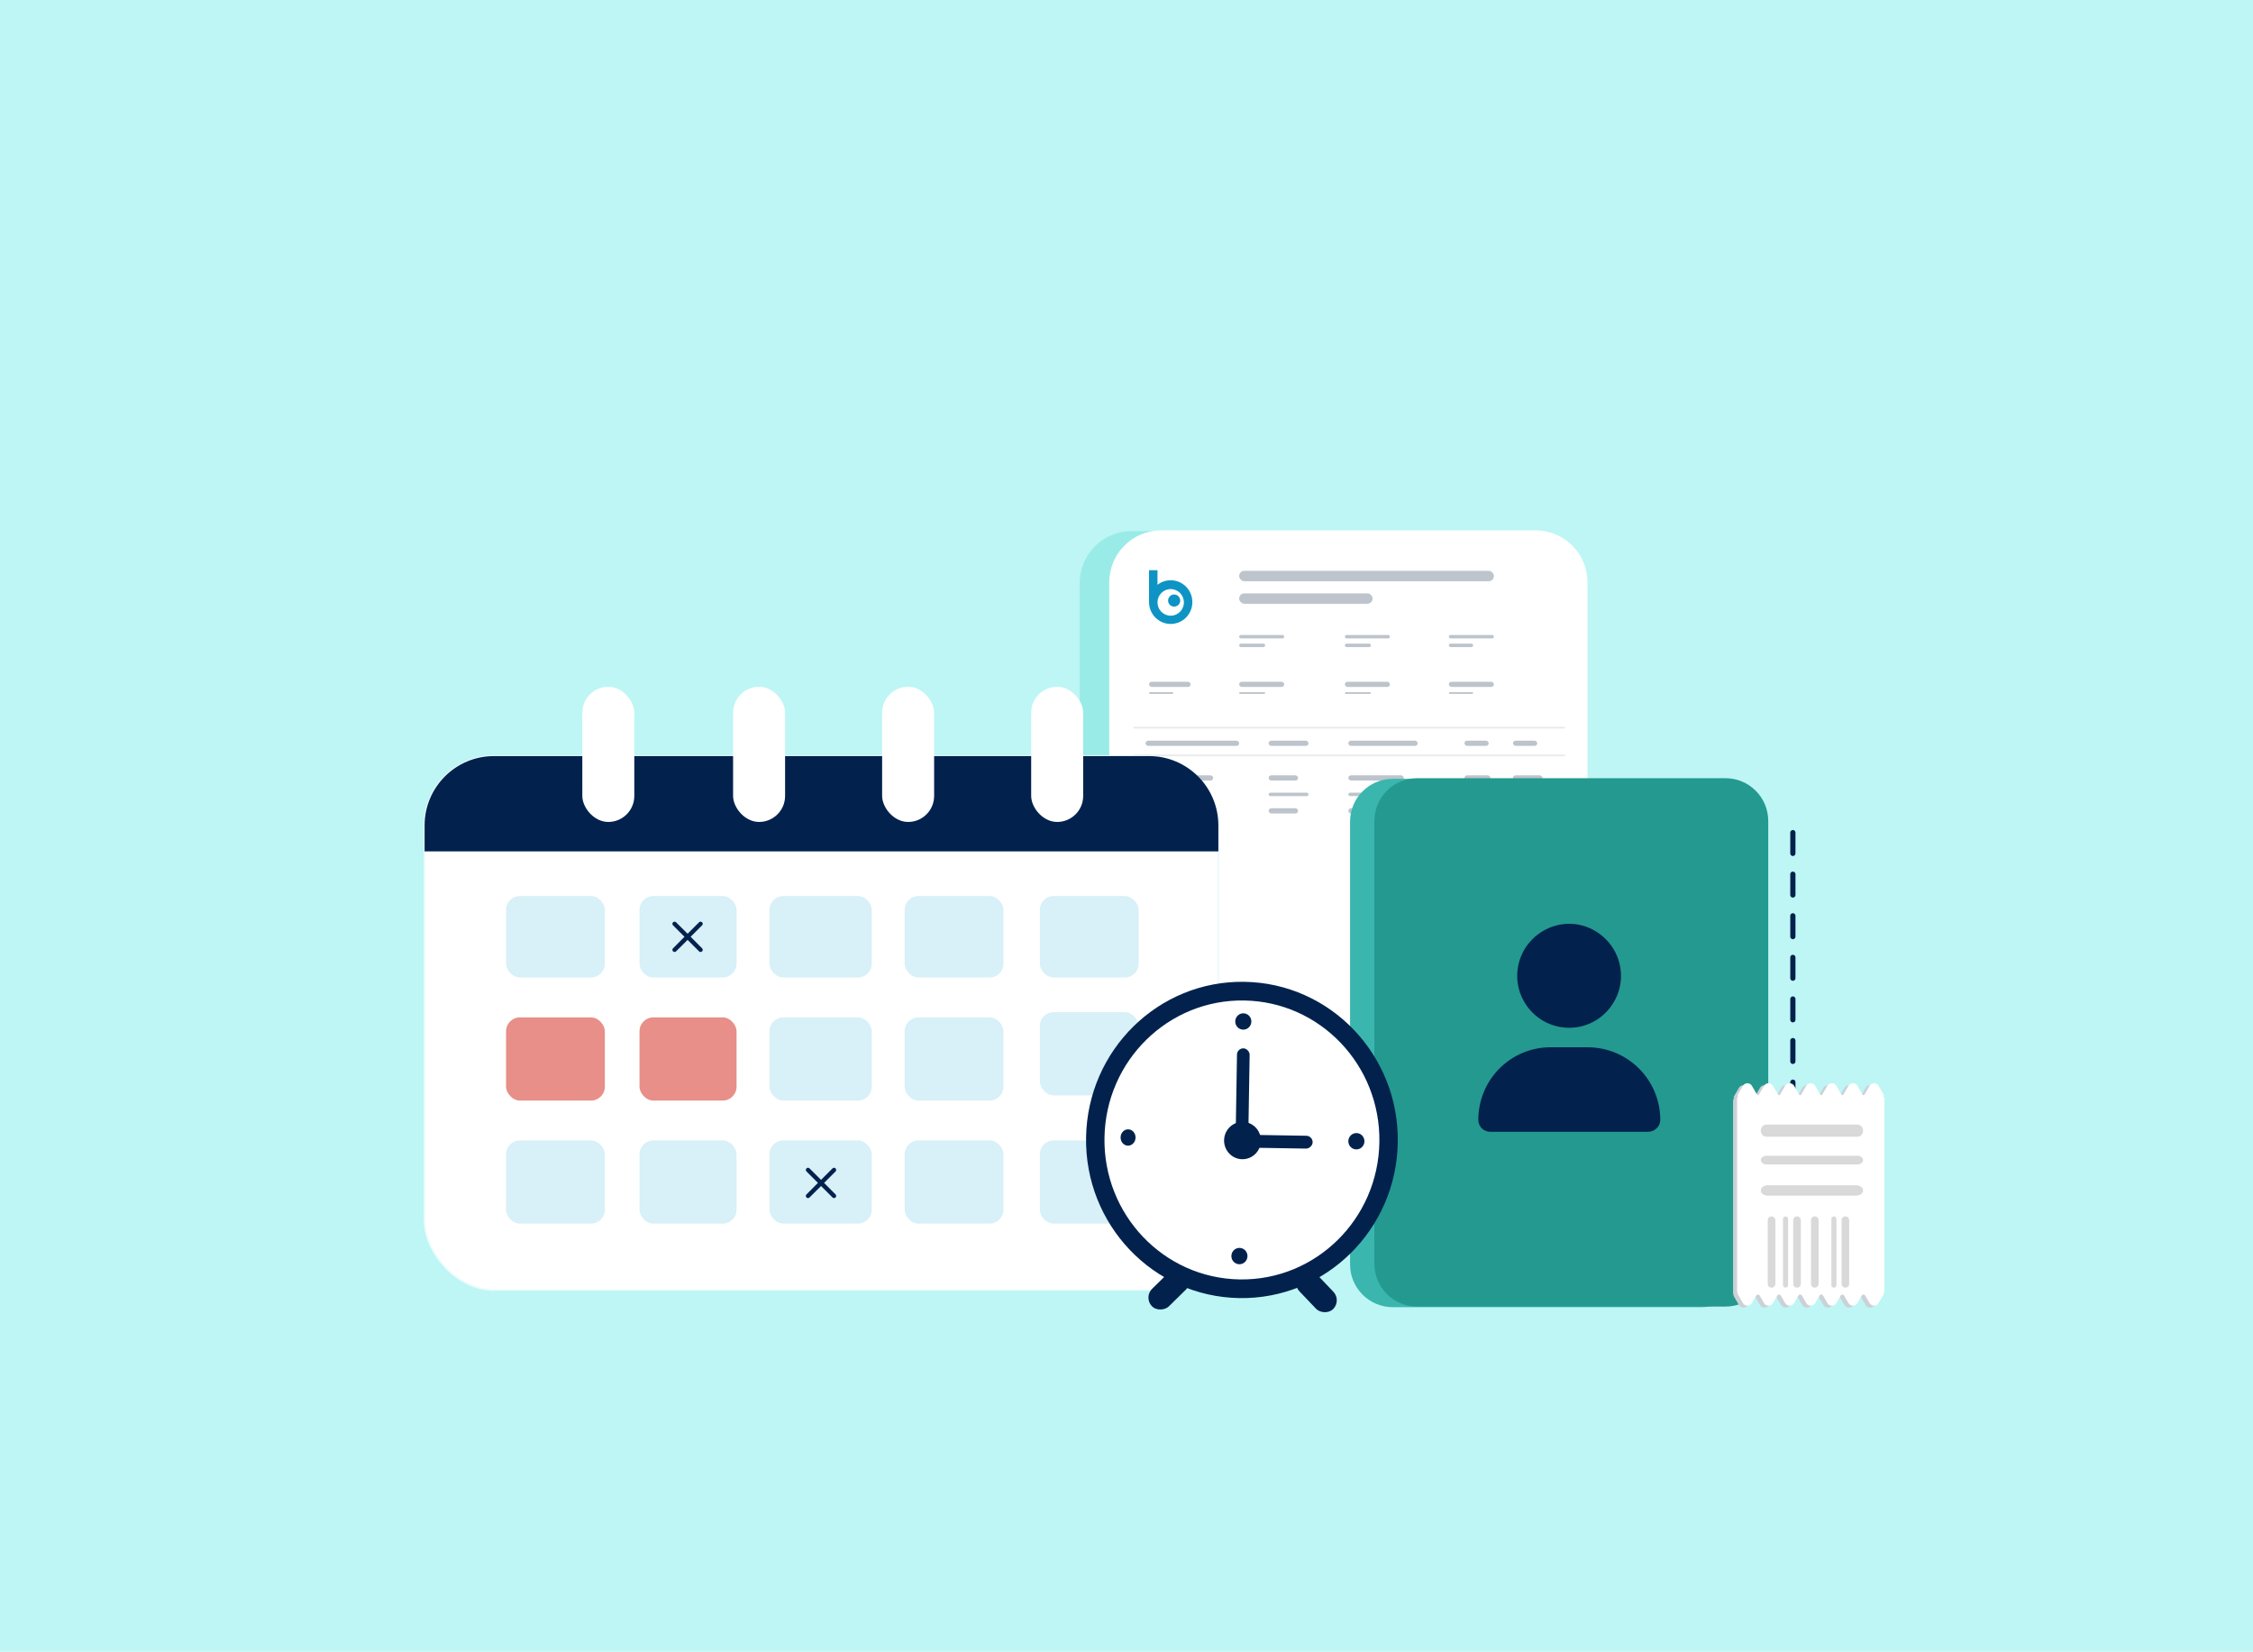 <svg width="1300" height="953" viewBox="0 0 1300 953" fill="none" xmlns="http://www.w3.org/2000/svg">
<rect width="1300" height="953" fill="#BDF6F4"/>
<rect x="673" y="642.35" width="162" height="1" rx="0.5" fill="#D9D9D9"/>
<path d="M623 336.408V646.655C623 663.207 636.414 676.625 652.961 676.625H868.996C885.543 676.625 898.958 663.207 898.958 646.655V336.408C898.958 319.856 885.543 306.438 868.996 306.438H652.961C636.414 306.438 623 319.856 623 336.408Z" fill="#99EBE7"/>
<path d="M640.047 335.97V646.218C640.047 662.77 653.461 676.188 670.008 676.188H886.043C902.59 676.188 916.004 662.77 916.004 646.218V335.97C916.004 319.418 902.59 306 886.043 306H670.008C653.461 306 640.047 319.418 640.047 335.97Z" fill="white"/>
<rect x="715" y="329.35" width="147" height="6" rx="3" fill="#BDC4CB"/>
<rect x="715" y="342.35" width="77" height="6" rx="3" fill="#BDC4CB"/>
<rect x="715" y="366.35" width="26" height="2" rx="1" fill="#BDC4CB"/>
<rect x="715" y="393.35" width="26" height="3" rx="1.5" fill="#BDC4CB"/>
<rect x="663" y="393.35" width="24" height="3" rx="1.5" fill="#BDC4CB"/>
<rect x="661" y="427.35" width="54" height="3" rx="1.5" fill="#BDC4CB"/>
<rect x="661" y="636.35" width="39" height="3" rx="1.5" fill="#BDC4CB"/>
<rect x="661" y="447.35" width="39" height="3" rx="1.5" fill="#BDC4CB"/>
<rect x="661" y="457.35" width="24" height="2" rx="1" fill="#BDC4CB"/>
<rect x="661" y="466.35" width="39" height="3" rx="1.5" fill="#BDC4CB"/>
<rect x="732" y="427.35" width="23" height="3" rx="1.5" fill="#BDC4CB"/>
<rect x="732" y="636.35" width="23" height="3" rx="1.5" fill="#BDC4CB"/>
<rect x="732" y="643.35" width="34" height="2" rx="1" fill="#BDC4CB"/>
<rect x="732" y="447.35" width="17" height="3" rx="1.5" fill="#BDC4CB"/>
<rect x="732" y="457.35" width="23" height="2" rx="1" fill="#BDC4CB"/>
<rect x="732" y="466.35" width="17" height="3" rx="1.5" fill="#BDC4CB"/>
<rect x="778" y="427.35" width="40" height="3" rx="1.5" fill="#BDC4CB"/>
<rect x="782" y="636.35" width="38" height="3" rx="1.5" fill="#BDC4CB"/>
<rect x="778" y="447.35" width="32" height="3" rx="1.5" fill="#BDC4CB"/>
<rect x="778" y="457.35" width="45" height="2" rx="1" fill="#BDC4CB"/>
<rect x="778" y="466.35" width="40" height="3" rx="1.5" fill="#BDC4CB"/>
<rect x="845" y="427.35" width="14" height="3" rx="1.5" fill="#BDC4CB"/>
<rect x="845" y="447.35" width="15" height="3" rx="1.5" fill="#BDC4CB"/>
<rect x="845" y="457.35" width="15" height="2" rx="1" fill="#BDC4CB"/>
<rect x="845" y="466.35" width="14" height="3" rx="1.5" fill="#BDC4CB"/>
<rect x="873" y="427.35" width="14" height="3" rx="1.5" fill="#BDC4CB"/>
<rect x="863" y="636.35" width="24" height="3" rx="1.5" fill="#BDC4CB"/>
<rect x="845" y="643.35" width="42" height="4" rx="2" fill="#0D94C4"/>
<rect x="873" y="447.35" width="17" height="3" rx="1.5" fill="#BDC4CB"/>
<rect x="873" y="457.35" width="13" height="2" rx="1" fill="#BDC4CB"/>
<rect x="873" y="466.35" width="14" height="3" rx="1.5" fill="#BDC4CB"/>
<rect x="776" y="366.35" width="26" height="2" rx="1" fill="#BDC4CB"/>
<rect x="776" y="393.35" width="26" height="3" rx="1.5" fill="#BDC4CB"/>
<rect x="836" y="366.35" width="26" height="2" rx="1" fill="#BDC4CB"/>
<rect x="836" y="393.35" width="26" height="3" rx="1.5" fill="#BDC4CB"/>
<rect x="715" y="371.35" width="15" height="2" rx="1" fill="#BDC4CB"/>
<rect x="715" y="399.35" width="15" height="1" rx="0.5" fill="#BDC4CB"/>
<rect x="663" y="399.35" width="14" height="1" rx="0.5" fill="#BDC4CB"/>
<rect x="776" y="371.35" width="15" height="2" rx="1" fill="#BDC4CB"/>
<rect x="776" y="399.35" width="15" height="1" rx="0.5" fill="#BDC4CB"/>
<rect x="836" y="371.35" width="14" height="2" rx="1" fill="#BDC4CB"/>
<rect x="836" y="399.35" width="14" height="1" rx="0.5" fill="#BDC4CB"/>
<line x1="654" y1="419.85" x2="903" y2="419.85" stroke="#EAEAEA"/>
<line x1="654" y1="629.85" x2="903" y2="629.85" stroke="#EAEAEA"/>
<line x1="654" y1="435.85" x2="903" y2="435.85" stroke="#EAEAEA"/>
<line x1="654" y1="654.85" x2="903" y2="654.85" stroke="#EAEAEA"/>
<path d="M675.501 355.243C671.295 355.243 667.886 351.806 667.886 347.564C667.886 343.323 671.295 339.884 675.501 339.884C679.705 339.884 683.114 343.323 683.114 347.564C683.114 351.806 679.705 355.243 675.501 355.243ZM675.501 334.788C672.634 334.788 669.994 335.762 667.886 337.399V329H663V347.393C663 354.356 668.597 360 675.501 360C682.403 360 688 354.356 688 347.393C688 340.432 682.403 334.788 675.501 334.788Z" fill="#0D94C4"/>
<path d="M677.477 343C675.576 343 674 344.576 674 346.523C674 348.469 675.576 350 677.477 350C679.424 350 681 348.469 681 346.523C681 344.576 679.424 343 677.477 343Z" fill="#0D94C4"/>
<path d="M779 474.04V729.532C779 743.163 790.047 754.213 803.673 754.213H981.581C995.208 754.213 1006.25 743.163 1006.25 729.532V474.04C1006.25 460.409 995.208 449.359 981.581 449.359H803.673C790.047 449.359 779 460.409 779 474.04Z" fill="#3AB6AF"/>
<path d="M793.031 473.68V729.173C793.031 742.804 804.078 753.854 817.705 753.854H995.612C1009.24 753.854 1020.29 742.804 1020.29 729.173V473.68C1020.29 460.05 1009.24 449 995.612 449H817.705C804.078 449 793.031 460.05 793.031 473.68Z" fill="#249990"/>
<path d="M905.5 593C894.719 593 884.875 587.375 879.484 578C874.094 568.859 874.094 557.375 879.484 548C884.875 538.859 894.719 533 905.5 533C916.047 533 925.891 538.859 931.281 548C936.672 557.375 936.672 568.859 931.281 578C925.891 587.375 916.047 593 905.5 593ZM894.719 604.25H916.047C939.25 604.25 958 623 958 646.203C958 649.953 954.719 653 950.969 653H859.797C856.047 653 853 649.953 853 646.203C853 623 871.516 604.25 894.719 604.25Z" fill="#02224D"/>
<line x1="1034.5" y1="480.389" x2="1034.5" y2="710.473" stroke="#02224D" stroke-width="3" stroke-linecap="round" stroke-dasharray="12 12"/>
<rect x="245" y="436.24" width="458" height="308" rx="40" fill="white"/>
<rect x="245" y="436.24" width="458" height="308" rx="40" stroke="#EDFBFD"/>
<path d="M245 476.24C245 454.149 262.909 436.24 285 436.24H663C685.091 436.24 703 454.149 703 476.24V491.24H245V476.24Z" fill="#02224D"/>
<rect x="336" y="396.24" width="30" height="78" rx="15" fill="white"/>
<rect x="423" y="396.24" width="30" height="78" rx="15" fill="white"/>
<rect x="509" y="396.24" width="30" height="78" rx="15" fill="white"/>
<rect x="595" y="396.24" width="30" height="78" rx="15" fill="white"/>
<rect x="292" y="517" width="57" height="47" rx="8" fill="#D8F0F7"/>
<rect x="369" y="517" width="56" height="47" rx="8" fill="#D8F0F7"/>
<rect x="444" y="517" width="59" height="47" rx="8" fill="#D8F0F7"/>
<rect x="522" y="517" width="57" height="47" rx="8" fill="#D8F0F7"/>
<rect x="600" y="517" width="57" height="47" rx="8" fill="#D8F0F7"/>
<rect x="292" y="658" width="57" height="48" rx="8" fill="#D8F0F7"/>
<rect x="369" y="658" width="56" height="48" rx="8" fill="#D8F0F7"/>
<rect x="444" y="658" width="59" height="48" rx="8" fill="#D8F0F7"/>
<rect x="522" y="658" width="57" height="48" rx="8" fill="#D8F0F7"/>
<rect x="600" y="658" width="57" height="48" rx="8" fill="#D8F0F7"/>
<rect x="292" y="587" width="57" height="48" rx="8" fill="#E78F88"/>
<rect x="369" y="587" width="56" height="48" rx="8" fill="#E78F88"/>
<rect x="444" y="587" width="59" height="48" rx="8" fill="#D8F0F7"/>
<rect x="522" y="587" width="57" height="48" rx="8" fill="#D8F0F7"/>
<rect x="600" y="584" width="57" height="48" rx="8" fill="#D8F0F7"/>
<path d="M403.352 532.141C403.82 531.633 404.641 531.633 405.109 532.141C405.617 532.609 405.617 533.43 405.109 533.898L398.508 540.5L405.109 547.141C405.617 547.609 405.617 548.43 405.109 548.898C404.641 549.406 403.82 549.406 403.352 548.898L396.75 542.297L390.109 548.898C389.641 549.406 388.82 549.406 388.352 548.898C387.844 548.43 387.844 547.609 388.352 547.141L394.953 540.5L388.352 533.898C387.844 533.43 387.844 532.609 388.352 532.141C388.82 531.633 389.641 531.633 390.109 532.141L396.75 538.742L403.352 532.141Z" fill="#02224D"/>
<path d="M480.352 674.141C480.82 673.633 481.641 673.633 482.109 674.141C482.617 674.609 482.617 675.43 482.109 675.898L475.508 682.5L482.109 689.141C482.617 689.609 482.617 690.43 482.109 690.898C481.641 691.406 480.82 691.406 480.352 690.898L473.75 684.297L467.109 690.898C466.641 691.406 465.82 691.406 465.352 690.898C464.844 690.43 464.844 689.609 465.352 689.141L471.953 682.5L465.352 675.898C464.844 675.43 464.844 674.609 465.352 674.141C465.82 673.633 466.641 673.633 467.109 674.141L473.75 680.742L480.352 674.141Z" fill="#02224D"/>
<ellipse cx="716.601" cy="657.72" rx="89.941" ry="91.254" transform="rotate(0.942 716.601 657.72)" fill="#02224D"/>
<ellipse cx="716.604" cy="657.723" rx="79.321" ry="80.479" transform="rotate(0.942 716.604 657.723)" fill="white"/>
<ellipse cx="717.396" cy="589.368" rx="4.646" ry="4.714" transform="rotate(0.942 717.396 589.368)" fill="#02224D"/>
<ellipse cx="650.908" cy="656.306" rx="4.314" ry="4.714" transform="rotate(0.942 650.908 656.306)" fill="#02224D"/>
<ellipse cx="782.646" cy="658.468" rx="4.646" ry="4.714" transform="rotate(0.942 782.646 658.468)" fill="#02224D"/>
<ellipse cx="715.162" cy="724.72" rx="4.646" ry="4.714" transform="rotate(0.942 715.162 724.72)" fill="#02224D"/>
<rect x="713.812" y="604.801" width="7.301" height="47.816" rx="3.651" transform="rotate(0.942 713.812 604.801)" fill="#02224D"/>
<rect x="720.836" y="662.168" width="7.408" height="36.508" rx="3.704" transform="rotate(-89.058 720.836 662.168)" fill="#02224D"/>
<rect width="13.994" height="27.953" rx="6.997" transform="matrix(0.714 -0.701 0.69 0.724 744.938 739.971)" fill="#02224D"/>
<rect width="13.994" height="27.953" rx="6.997" transform="matrix(-0.69 -0.724 -0.714 0.701 689.391 739.055)" fill="#02224D"/>
<ellipse cx="716.926" cy="658.066" rx="10.62" ry="10.775" transform="rotate(0.942 716.926 658.066)" fill="#02224D"/>
<path d="M1084.75 633.015C1084.81 633.127 1084.73 633.267 1084.6 633.267C1084.42 633.267 1084.33 633.574 1084.46 633.704C1084.8 634.062 1085 634.544 1085 635.076V746.069C1085 746.492 1084.87 746.884 1084.65 747.206C1084.6 747.273 1084.65 747.37 1084.73 747.37C1084.8 747.37 1084.85 747.45 1084.81 747.513L1081.64 752.982C1080.48 754.977 1077.6 754.977 1076.45 752.982L1073.93 748.629C1073.73 748.283 1073.36 748.069 1072.95 748.069C1072.55 748.069 1072.18 748.283 1071.98 748.629L1069.46 752.982C1068.3 754.977 1065.42 754.977 1064.27 752.982L1061.75 748.631C1061.55 748.283 1061.17 748.069 1060.77 748.069C1060.37 748.069 1060 748.283 1059.8 748.631L1057.28 752.982C1056.12 754.977 1053.24 754.977 1052.09 752.982L1049.56 748.629C1049.36 748.283 1048.99 748.069 1048.59 748.069C1048.19 748.069 1047.82 748.283 1047.62 748.629L1045.1 752.982C1043.94 754.977 1041.06 754.977 1039.91 752.982L1037.38 748.629C1037.18 748.283 1036.81 748.069 1036.41 748.069C1036.01 748.069 1035.64 748.283 1035.44 748.629L1032.92 752.982C1031.76 754.977 1028.88 754.977 1027.73 752.982L1025.2 748.631C1025 748.283 1024.63 748.069 1024.23 748.069C1023.83 748.069 1023.46 748.283 1023.26 748.631L1020.73 752.982C1019.58 754.977 1016.7 754.977 1015.54 752.982L1013.02 748.629C1012.82 748.283 1012.45 748.069 1012.05 748.069C1011.65 748.069 1011.28 748.283 1011.08 748.629L1008.55 752.982C1007.4 754.977 1004.52 754.977 1003.36 752.982L1000.19 747.513C1000.16 747.45 1000.2 747.37 1000.28 747.37C1000.36 747.37 1000.4 747.273 1000.36 747.206C1000.13 746.883 1000 746.492 1000 746.069V635.076C1000 634.544 1000.21 634.061 1000.55 633.704C1000.67 633.574 1000.58 633.267 1000.4 633.267C1000.27 633.267 1000.19 633.127 1000.26 633.015L1003.36 627.654C1004.52 625.66 1007.4 625.66 1008.56 627.655L1011.52 632.772C1011.63 632.96 1011.83 633.076 1012.05 633.076C1012.27 633.076 1012.47 632.96 1012.58 632.772L1015.54 627.654C1016.7 625.66 1019.58 625.66 1020.74 627.655L1023.7 632.77C1023.81 632.959 1024.01 633.076 1024.23 633.076C1024.45 633.076 1024.65 632.959 1024.76 632.77L1027.73 627.654C1028.88 625.66 1031.76 625.66 1032.92 627.655L1035.88 632.772C1035.99 632.96 1036.19 633.076 1036.41 633.076C1036.63 633.076 1036.83 632.96 1036.94 632.772L1039.91 627.654C1041.06 625.66 1043.94 625.66 1045.1 627.655L1048.06 632.772C1048.17 632.96 1048.37 633.076 1048.59 633.076C1048.81 633.076 1049.01 632.96 1049.12 632.772L1052.09 627.654C1053.24 625.66 1056.12 625.66 1057.28 627.655L1060.24 632.772C1060.35 632.96 1060.55 633.076 1060.77 633.076C1060.99 633.076 1061.19 632.96 1061.3 632.772L1064.27 627.654C1065.42 625.66 1068.3 625.66 1069.46 627.655L1072.42 632.77C1072.53 632.959 1072.73 633.076 1072.95 633.076C1073.17 633.076 1073.38 632.959 1073.49 632.77L1076.45 627.654C1077.61 625.66 1080.49 625.66 1081.64 627.655L1084.75 633.015Z" fill="#CCD1D7"/>
<path d="M1087.06 631.857C1087.12 631.969 1087.04 632.108 1086.92 632.108C1086.74 632.108 1086.65 632.416 1086.77 632.546C1087.11 632.904 1087.32 633.386 1087.32 633.918V744.911C1087.32 745.334 1087.18 745.725 1086.96 746.048C1086.91 746.115 1086.96 746.212 1087.04 746.212C1087.11 746.212 1087.16 746.291 1087.12 746.355L1083.95 751.824C1082.8 753.818 1079.92 753.818 1078.76 751.824L1076.24 747.471C1076.04 747.124 1075.67 746.911 1075.27 746.911C1074.87 746.911 1074.5 747.124 1074.3 747.471L1071.77 751.824C1070.62 753.818 1067.74 753.818 1066.58 751.824L1064.06 747.473C1063.86 747.125 1063.49 746.911 1063.09 746.911C1062.68 746.911 1062.31 747.125 1062.11 747.473L1059.59 751.824C1058.43 753.818 1055.55 753.818 1054.4 751.824L1051.88 747.471C1051.67 747.124 1051.3 746.911 1050.9 746.911C1050.5 746.911 1050.13 747.124 1049.93 747.471L1047.41 751.824C1046.25 753.818 1043.37 753.818 1042.22 751.824L1039.7 747.471C1039.49 747.124 1039.12 746.911 1038.72 746.911C1038.32 746.911 1037.95 747.124 1037.75 747.471L1035.23 751.824C1034.07 753.818 1031.19 753.818 1030.04 751.824L1027.52 747.471C1027.32 747.124 1026.94 746.911 1026.54 746.911C1026.14 746.911 1025.77 747.124 1025.57 747.471L1023.05 751.824C1021.89 753.818 1019.01 753.818 1017.86 751.824L1015.34 747.473C1015.14 747.125 1014.76 746.911 1014.36 746.911C1013.96 746.911 1013.59 747.125 1013.39 747.473L1010.87 751.824C1009.71 753.818 1006.83 753.818 1005.68 751.824L1002.51 746.355C1002.47 746.292 1002.51 746.212 1002.59 746.212C1002.67 746.212 1002.72 746.115 1002.67 746.048C1002.44 745.725 1002.31 745.334 1002.31 744.911V633.918C1002.31 633.386 1002.52 632.903 1002.86 632.545C1002.98 632.416 1002.89 632.108 1002.71 632.108C1002.59 632.108 1002.5 631.969 1002.57 631.857L1005.68 626.496C1006.83 624.502 1009.71 624.502 1010.87 626.496L1013.83 631.613C1013.94 631.802 1014.14 631.918 1014.36 631.918C1014.58 631.918 1014.78 631.802 1014.89 631.613L1017.86 626.496C1019.01 624.502 1021.89 624.502 1023.05 626.496L1026.01 631.612C1026.12 631.801 1026.32 631.918 1026.54 631.918C1026.76 631.918 1026.97 631.801 1027.07 631.612L1030.04 626.496C1031.2 624.502 1034.08 624.502 1035.23 626.496L1038.2 631.613C1038.31 631.802 1038.51 631.918 1038.73 631.918C1038.94 631.918 1039.14 631.802 1039.25 631.613L1042.22 626.496C1043.38 624.502 1046.26 624.502 1047.41 626.496L1050.38 631.613C1050.49 631.802 1050.69 631.918 1050.9 631.918C1051.12 631.918 1051.32 631.802 1051.43 631.613L1054.4 626.496C1055.56 624.502 1058.43 624.502 1059.59 626.496L1062.55 631.612C1062.66 631.801 1062.87 631.918 1063.09 631.918C1063.31 631.918 1063.51 631.801 1063.62 631.612L1066.58 626.496C1067.74 624.502 1070.62 624.502 1071.77 626.496L1074.74 631.613C1074.85 631.802 1075.05 631.918 1075.27 631.918C1075.49 631.918 1075.69 631.802 1075.8 631.613L1078.76 626.496C1079.92 624.502 1082.8 624.502 1083.95 626.496L1087.06 631.857Z" fill="white"/>
<path d="M1071.84 648.855H1019.16C1017.42 648.855 1016 650.422 1016 652.355V652.355C1016 654.288 1017.42 655.855 1019.16 655.855H1071.84C1073.58 655.855 1075 654.288 1075 652.355C1075 650.422 1073.58 648.855 1071.84 648.855Z" fill="#D9D9D9"/>
<path d="M1071.84 666.855H1019.16C1017.42 666.855 1016 667.975 1016 669.355V669.355C1016 670.736 1017.42 671.855 1019.16 671.855H1071.84C1073.58 671.855 1075 670.736 1075 669.355C1075 667.975 1073.58 666.855 1071.84 666.855Z" fill="#D9D9D9"/>
<path d="M1071.05 683.855H1019.95C1017.77 683.855 1016 685.199 1016 686.855C1016 688.512 1017.77 689.855 1019.95 689.855H1071.05C1073.23 689.855 1075 688.512 1075 686.855C1075 685.199 1073.23 683.855 1071.05 683.855Z" fill="#D9D9D9"/>
<path d="M1022.2 701.812C1023.4 701.812 1024.41 702.822 1024.41 704.016V740.734C1024.41 742.02 1023.4 742.938 1022.2 742.938C1020.92 742.938 1020 742.02 1020 740.734V704.016C1020 702.822 1020.92 701.812 1022.2 701.812ZM1030.28 701.812C1031.02 701.812 1031.75 702.547 1031.75 703.281V741.469C1031.75 742.295 1031.02 742.938 1030.28 742.938C1029.46 742.938 1028.81 742.295 1028.81 741.469V703.281C1028.81 702.547 1029.46 701.812 1030.28 701.812ZM1036.89 701.812C1038.08 701.812 1039.09 702.822 1039.09 704.016V740.734C1039.09 742.02 1038.08 742.938 1036.89 742.938C1035.61 742.938 1034.69 742.02 1034.69 740.734V704.016C1034.69 702.822 1035.61 701.812 1036.89 701.812ZM1047.17 701.812C1048.37 701.812 1049.38 702.822 1049.38 704.016V740.734C1049.38 742.02 1048.37 742.938 1047.17 742.938C1045.89 742.938 1044.97 742.02 1044.97 740.734V704.016C1044.97 702.822 1045.89 701.812 1047.17 701.812ZM1062.59 704.016C1062.59 702.822 1063.51 701.812 1064.8 701.812C1065.99 701.812 1067 702.822 1067 704.016V740.734C1067 742.02 1065.99 742.938 1064.8 742.938C1063.51 742.938 1062.59 742.02 1062.59 740.734V704.016ZM1056.72 703.281C1056.72 702.547 1057.36 701.812 1058.19 701.812C1058.92 701.812 1059.66 702.547 1059.66 703.281V741.469C1059.66 742.295 1058.92 742.938 1058.19 742.938C1057.36 742.938 1056.72 742.295 1056.72 741.469V703.281Z" fill="#D9D9D9"/>
</svg>
